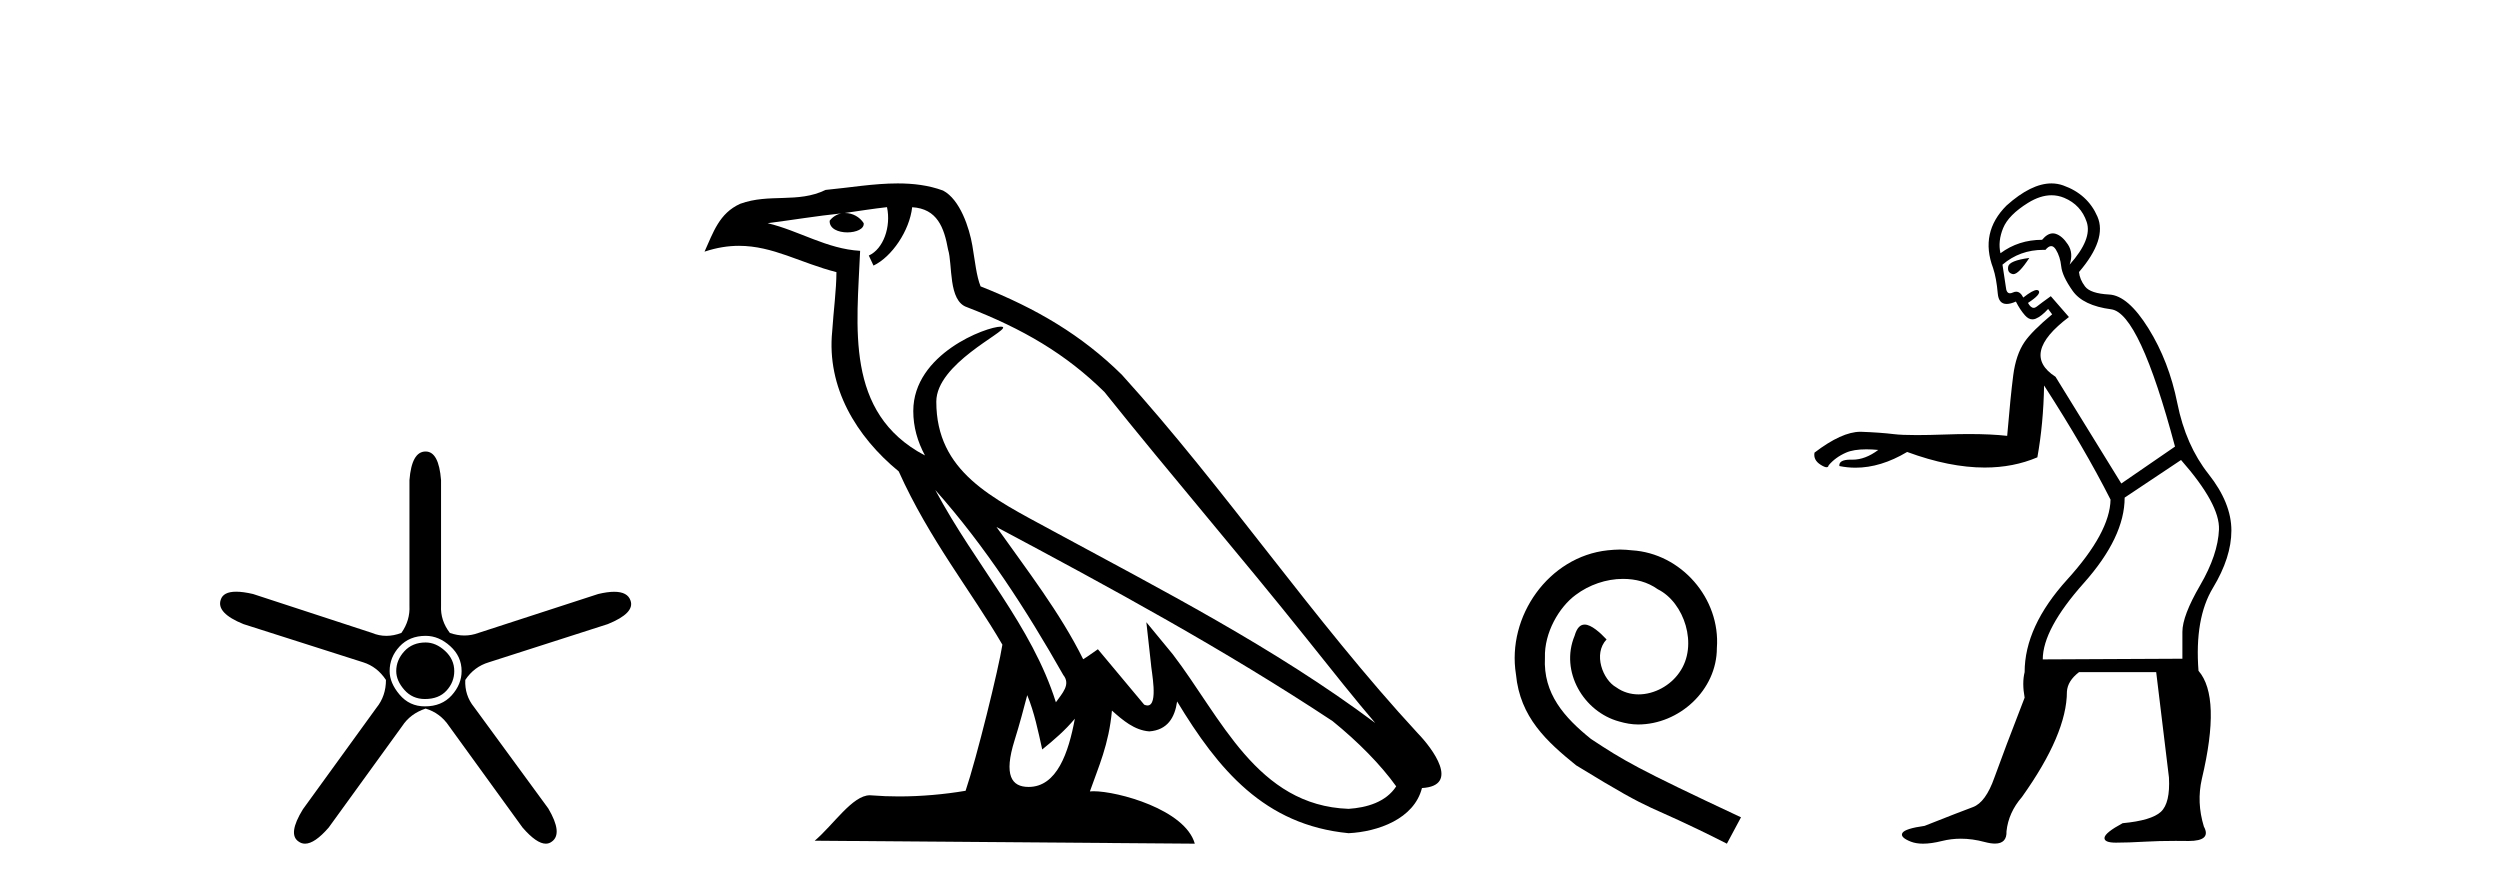 <?xml version='1.0' encoding='UTF-8' standalone='yes'?><svg xmlns='http://www.w3.org/2000/svg' xmlns:xlink='http://www.w3.org/1999/xlink' width='115.0' height='41.0' ><path d='M 19.579 29.554 Q 18.97 29.554 18.599 29.959 Q 18.227 30.364 18.227 30.871 Q 18.227 31.31 18.599 31.733 Q 18.97 32.155 19.545 32.155 Q 20.187 32.155 20.541 31.767 Q 20.896 31.378 20.896 30.871 Q 20.896 30.331 20.474 29.942 Q 20.052 29.554 19.579 29.554 ZM 19.579 29.249 Q 20.187 29.249 20.71 29.722 Q 21.234 30.195 21.234 30.871 Q 21.234 31.479 20.778 31.986 Q 20.322 32.493 19.545 32.493 Q 18.835 32.493 18.379 31.952 Q 17.923 31.412 17.923 30.871 Q 17.923 30.229 18.379 29.739 Q 18.835 29.249 19.579 29.249 ZM 19.579 20.769 Q 18.937 20.769 18.835 22.087 L 18.835 27.864 Q 18.869 28.54 18.464 29.114 Q 18.109 29.249 17.771 29.249 Q 17.433 29.249 17.112 29.114 L 11.639 27.324 Q 11.183 27.218 10.864 27.218 Q 10.263 27.218 10.152 27.594 Q 9.949 28.202 11.2 28.709 L 16.707 30.466 Q 17.349 30.668 17.754 31.277 Q 17.754 32.02 17.315 32.56 L 13.936 37.223 Q 13.227 38.372 13.734 38.71 Q 13.869 38.809 14.032 38.809 Q 14.476 38.809 15.119 38.068 L 18.497 33.405 Q 18.869 32.831 19.579 32.594 Q 20.254 32.797 20.66 33.405 L 24.038 38.068 Q 24.681 38.809 25.107 38.809 Q 25.263 38.809 25.39 38.71 Q 25.897 38.338 25.221 37.189 L 21.808 32.527 Q 21.369 31.986 21.403 31.277 Q 21.808 30.668 22.484 30.466 L 27.958 28.709 Q 29.208 28.202 29.005 27.628 Q 28.87 27.222 28.254 27.222 Q 27.946 27.222 27.518 27.324 L 22.011 29.114 Q 21.69 29.233 21.361 29.233 Q 21.031 29.233 20.693 29.114 Q 20.254 28.54 20.288 27.864 L 20.288 22.087 Q 20.187 20.769 19.579 20.769 Z' style='fill:#000000;stroke:none' /><path d='M 43.023 22.54 L 43.023 22.54 C 45.317 25.118 47.217 28.06 48.91 31.048 C 49.265 31.486 48.865 31.888 48.571 32.305 C 47.456 28.763 44.889 26.03 43.023 22.54 ZM 40.802 9.529 C 40.994 10.422 40.641 11.451 39.965 11.755 L 40.181 12.217 C 41.026 11.815 41.839 10.612 41.96 9.532 C 43.114 9.601 43.43 10.47 43.611 11.479 C 43.827 12.168 43.608 13.841 44.481 14.13 C 47.061 15.129 49.034 16.285 50.804 18.031 C 53.859 21.852 57.052 25.552 60.106 29.376 C 61.293 30.865 62.379 32.228 63.26 33.257 C 58.621 29.789 53.437 27.136 48.352 24.38 C 45.649 22.911 43.07 21.71 43.07 18.477 C 43.07 16.738 46.274 15.281 46.142 15.055 C 46.131 15.035 46.094 15.026 46.035 15.026 C 45.377 15.026 42.011 16.274 42.011 18.907 C 42.011 19.637 42.206 20.313 42.545 20.944 C 42.54 20.944 42.535 20.943 42.53 20.943 C 38.837 18.986 39.423 15.028 39.566 11.538 C 38.032 11.453 36.768 10.616 35.31 10.267 C 36.441 10.121 37.567 9.933 38.701 9.816 L 38.701 9.816 C 38.488 9.858 38.294 9.982 38.164 10.154 C 38.146 10.526 38.566 10.69 38.976 10.69 C 39.377 10.69 39.767 10.534 39.729 10.264 C 39.548 9.982 39.218 9.799 38.881 9.799 C 38.871 9.799 38.861 9.799 38.851 9.799 C 39.415 9.719 40.166 9.599 40.802 9.529 ZM 47.253 31.976 C 47.583 32.78 47.755 33.632 47.942 34.476 C 48.48 34.04 49.002 33.593 49.443 33.06 L 49.443 33.06 C 49.155 34.623 48.619 36.199 47.317 36.199 C 46.53 36.199 46.165 35.667 46.67 34.054 C 46.908 33.293 47.098 32.566 47.253 31.976 ZM 45.839 24.242 L 45.839 24.242 C 51.104 27.047 56.319 29.879 61.299 33.171 C 62.472 34.122 63.517 35.181 64.225 36.172 C 63.755 36.901 62.862 37.152 62.036 37.207 C 57.82 37.06 56.17 32.996 53.944 30.093 L 52.732 28.622 L 52.941 30.507 C 52.956 30.846 53.303 32.452 52.785 32.452 C 52.741 32.452 52.691 32.44 52.633 32.415 L 50.503 29.865 C 50.275 30.015 50.061 30.186 49.826 30.325 C 48.769 28.187 47.222 26.196 45.839 24.242 ZM 41.294 8.437 C 40.187 8.437 39.053 8.636 37.978 8.736 C 36.696 9.361 35.398 8.884 34.053 9.373 C 33.082 9.809 32.81 10.693 32.408 11.576 C 32.98 11.386 33.501 11.308 33.992 11.308 C 35.559 11.308 36.82 12.097 38.476 12.518 C 38.473 13.349 38.343 14.292 38.281 15.242 C 38.024 17.816 39.381 20.076 41.342 21.685 C 42.747 24.814 44.691 27.214 46.11 29.655 C 45.941 30.752 44.921 34.89 44.417 36.376 C 43.432 36.542 42.38 36.636 41.345 36.636 C 40.928 36.636 40.513 36.62 40.107 36.588 C 40.076 36.584 40.044 36.582 40.013 36.582 C 39.214 36.582 38.337 37.945 37.477 38.673 L 54.961 38.809 C 54.516 37.233 51.409 36.397 50.305 36.397 C 50.241 36.397 50.185 36.399 50.135 36.405 C 50.525 35.29 51.011 34.243 51.149 32.686 C 51.637 33.123 52.184 33.595 52.868 33.644 C 53.703 33.582 54.042 33.011 54.147 32.267 C 56.039 35.396 58.155 37.951 62.036 38.327 C 63.377 38.261 65.048 37.675 65.41 36.25 C 67.188 36.149 65.884 34.416 65.224 33.737 C 60.383 28.498 56.388 22.517 51.605 17.238 C 49.763 15.421 47.683 14.192 45.107 13.173 C 44.916 12.702 44.853 12.032 44.728 11.295 C 44.592 10.491 44.163 9.174 43.379 8.765 C 42.71 8.519 42.008 8.437 41.294 8.437 Z' style='fill:#000000;stroke:none' /><path d='M 74.517 25.279 C 74.329 25.279 74.142 25.297 73.954 25.314 C 71.237 25.604 69.307 28.354 69.734 31.019 C 69.922 33.001 71.152 34.111 72.502 35.205 C 76.516 37.665 75.389 36.759 79.437 38.809 L 80.086 37.596 C 75.269 35.341 74.688 34.983 73.185 33.992 C 71.955 33.001 70.981 31.908 71.067 30.251 C 71.032 29.106 71.716 27.927 72.484 27.364 C 73.099 26.902 73.885 26.629 74.654 26.629 C 75.235 26.629 75.782 26.766 76.26 27.107 C 77.473 27.705 78.139 29.687 77.251 30.934 C 76.841 31.532 76.106 31.942 75.372 31.942 C 75.013 31.942 74.654 31.839 74.347 31.617 C 73.732 31.276 73.27 30.08 73.902 29.414 C 73.612 29.106 73.202 28.73 72.894 28.73 C 72.689 28.73 72.536 28.884 72.433 29.243 C 71.75 30.883 72.843 32.745 74.483 33.189 C 74.774 33.274 75.064 33.326 75.354 33.326 C 77.234 33.326 78.976 31.754 78.976 29.807 C 79.147 27.534 77.336 25.45 75.064 25.314 C 74.893 25.297 74.705 25.279 74.517 25.279 Z' style='fill:#000000;stroke:none' /><path d='M 94.369 8.982 Q 94.67 8.982 94.955 9.101 Q 95.727 9.426 95.989 10.213 Q 96.252 11 95.202 12.174 Q 95.387 11.649 95.125 11.248 Q 94.862 10.846 94.553 10.753 Q 94.491 10.735 94.43 10.735 Q 94.183 10.735 93.936 11.031 Q 92.855 11.031 92.021 11.649 Q 91.897 11.093 92.145 10.491 Q 92.392 9.889 93.287 9.333 Q 93.853 8.982 94.369 8.982 ZM 93.349 11.865 Q 92.422 11.989 92.376 12.267 Q 92.33 12.545 92.577 12.606 Q 92.595 12.611 92.614 12.611 Q 92.861 12.611 93.349 11.865 ZM 94.354 11.321 Q 94.471 11.321 94.569 11.479 Q 94.769 11.803 94.816 12.251 Q 94.862 12.699 95.341 13.378 Q 95.819 14.058 97.116 14.228 Q 98.413 14.397 100.05 20.543 L 97.58 22.241 L 94.553 17.331 Q 92.917 16.281 95.171 14.583 L 94.337 13.625 Q 93.905 13.934 93.689 14.104 Q 93.617 14.161 93.548 14.161 Q 93.411 14.161 93.287 13.934 Q 93.905 13.533 93.781 13.378 Q 93.75 13.34 93.691 13.34 Q 93.511 13.34 93.071 13.687 Q 92.936 13.418 92.744 13.418 Q 92.672 13.418 92.592 13.456 Q 92.517 13.491 92.459 13.491 Q 92.291 13.491 92.268 13.193 L 92.114 12.174 Q 92.913 11.493 93.995 11.493 Q 94.042 11.493 94.09 11.495 Q 94.232 11.321 94.354 11.321 ZM 100.328 21.16 Q 102.119 23.198 102.073 24.356 Q 102.026 25.515 101.208 26.92 Q 100.39 28.325 100.39 29.066 L 100.39 30.301 L 93.967 30.332 Q 93.967 28.942 95.85 26.827 Q 97.734 24.712 97.734 22.89 L 100.328 21.16 ZM 94.366 8.437 Q 93.437 8.437 92.299 9.456 Q 91.064 10.692 91.681 12.328 Q 91.836 12.792 91.897 13.502 Q 91.939 13.982 92.306 13.982 Q 92.482 13.982 92.731 13.872 Q 92.917 14.243 93.148 14.505 Q 93.312 14.691 93.492 14.691 Q 93.566 14.691 93.642 14.66 Q 93.905 14.552 94.214 14.212 L 94.399 14.459 Q 93.472 15.231 93.133 15.725 Q 92.731 16.312 92.608 17.269 Q 92.484 18.227 92.33 20.049 Q 91.589 19.966 90.573 19.966 Q 90.065 19.966 89.489 19.987 Q 88.72 20.014 88.168 20.014 Q 87.478 20.014 87.126 19.971 Q 86.493 19.894 85.629 19.863 Q 85.602 19.862 85.576 19.862 Q 84.725 19.862 83.467 20.821 Q 83.405 21.16 83.745 21.376 Q 83.928 21.493 84.021 21.493 Q 84.101 21.493 84.116 21.407 Q 84.424 21.037 84.918 20.821 Q 85.264 20.669 85.852 20.669 Q 86.104 20.669 86.401 20.697 Q 85.803 21.145 85.22 21.145 Q 85.2 21.145 85.181 21.145 Q 85.152 21.144 85.125 21.144 Q 84.58 21.144 84.61 21.438 Q 84.979 21.514 85.353 21.514 Q 86.514 21.514 87.729 20.79 Q 89.674 21.507 91.299 21.507 Q 92.614 21.507 93.719 21.037 Q 93.997 19.493 94.028 17.733 Q 95.881 20.604 97.085 22.982 Q 97.055 24.495 95.094 26.657 Q 93.133 28.819 93.133 30.919 Q 93.009 31.413 93.133 32.092 Q 92.175 34.563 91.743 35.767 Q 91.342 36.91 90.755 37.126 Q 90.168 37.342 88.531 37.99 Q 87.636 38.114 87.512 38.315 Q 87.389 38.515 87.898 38.716 Q 88.135 38.809 88.461 38.809 Q 88.838 38.809 89.334 38.685 Q 89.755 38.58 90.199 38.58 Q 90.731 38.58 91.295 38.732 Q 91.569 38.805 91.768 38.805 Q 92.322 38.805 92.299 38.237 Q 92.392 37.373 93.009 36.663 Q 95.078 33.76 95.078 31.814 Q 95.109 31.32 95.634 30.919 L 99.185 30.919 Q 99.618 34.532 99.772 35.767 Q 99.834 36.94 99.402 37.342 Q 98.969 37.743 97.641 37.867 Q 96.838 38.299 96.808 38.531 Q 96.777 38.762 97.333 38.762 Q 97.888 38.762 98.691 38.716 Q 99.293 38.681 100.078 38.681 Q 100.34 38.681 100.621 38.685 Q 100.646 38.686 100.671 38.686 Q 101.74 38.686 101.378 38.021 Q 101.038 36.91 101.285 35.829 Q 102.181 32.061 101.131 30.857 Q 100.946 28.448 101.795 27.043 Q 102.644 25.638 102.644 24.403 Q 102.644 23.137 101.594 21.809 Q 100.544 20.481 100.158 18.551 Q 99.772 16.621 98.83 15.108 Q 97.888 13.594 97.024 13.548 Q 96.159 13.502 95.912 13.178 Q 95.665 12.853 95.634 12.514 Q 96.931 11 96.483 9.966 Q 96.036 8.931 94.908 8.53 Q 94.647 8.437 94.366 8.437 Z' style='fill:#000000;stroke:none' /></svg>